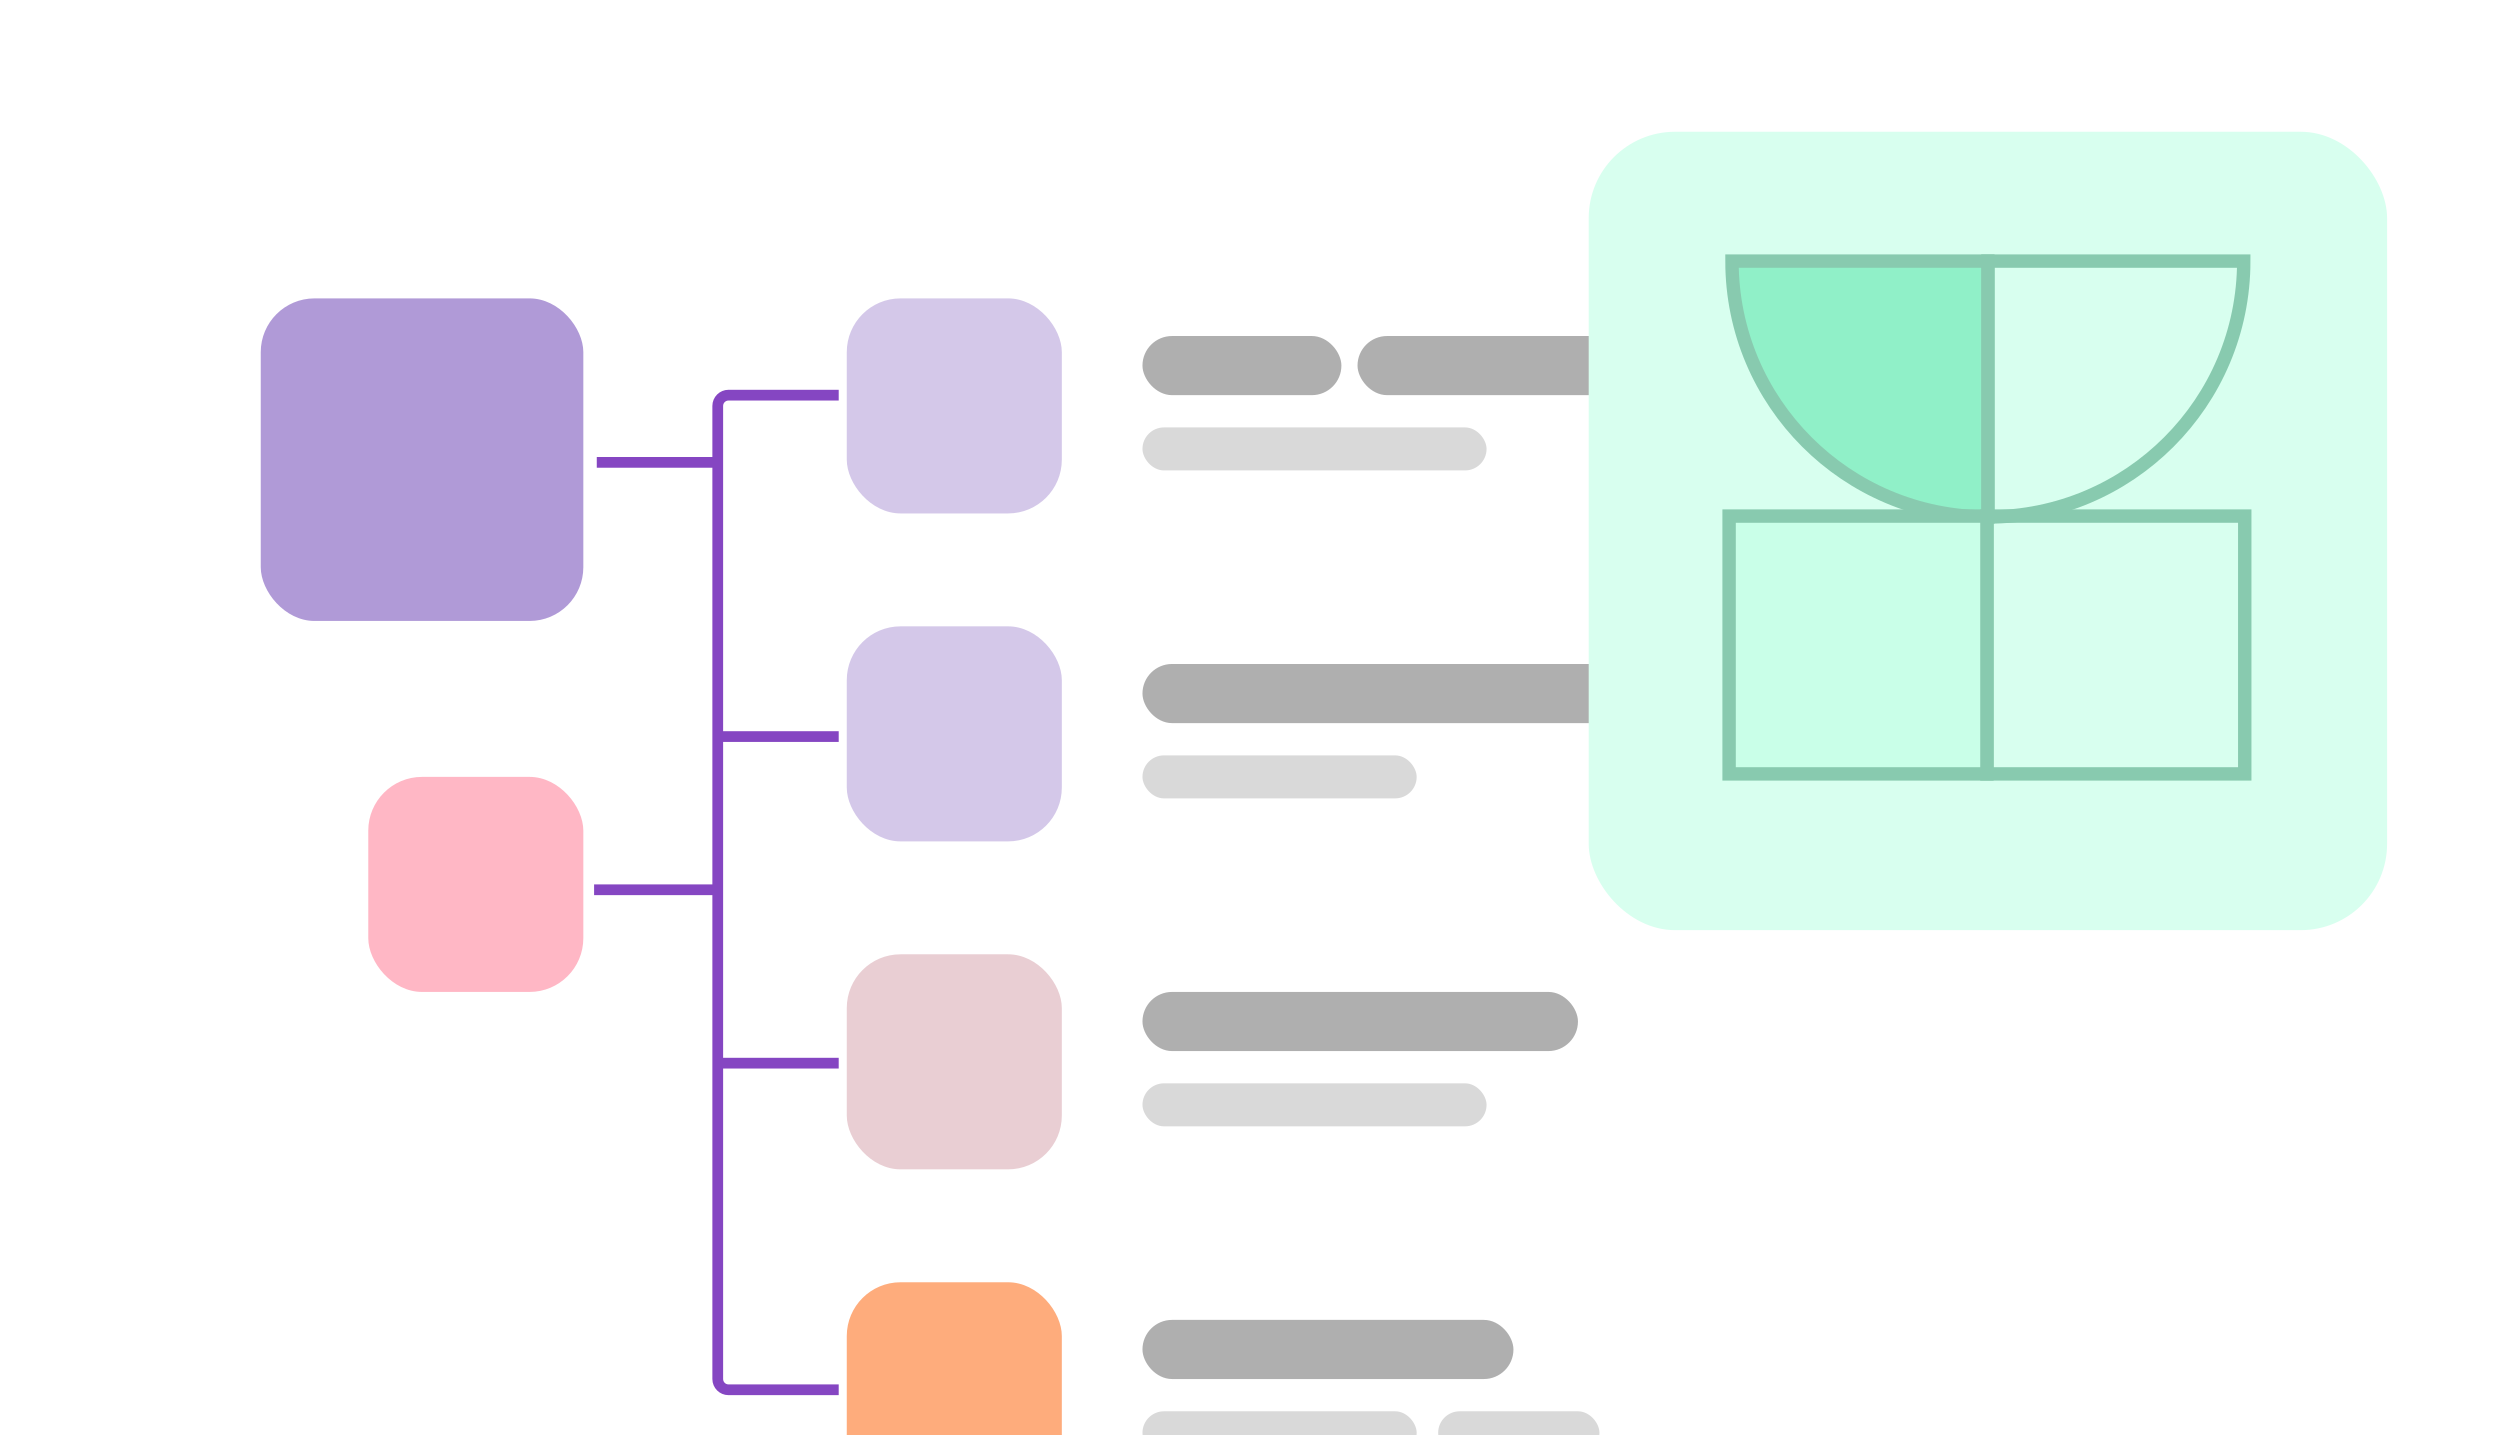 <svg width="310" height="178" viewBox="0 0 310 178" fill="none" xmlns="http://www.w3.org/2000/svg">
    <g clip-path="url(#clip0_1496_3702)">
        <path d="M19 27C19 24.791 20.791 23 23 23H217C219.209 23 221 24.791 221 27V178H19V27Z" fill="white"/>
        <rect x="32.333" y="37" width="40" height="40" rx="6.667" fill="#B09AD7"/>
        <rect x="105" y="37" width="26.667" height="26.667" rx="6.667" fill="#D4C8E9"/>
        <rect x="105" y="118.333" width="26.667" height="26.667" rx="6.667" fill="#E9CED3"/>
        <rect x="45.666" y="96.334" width="26.667" height="26.667" rx="6.667" fill="#FFB7C5"/>
        <rect x="105" y="77.666" width="26.667" height="26.667" rx="6.667" fill="#D4C8E9"/>
        <rect x="105" y="159" width="26.667" height="26.667" rx="6.667" fill="#FEAC7C"/>
        <path d="M104 49L90.333 49C89.597 49 89 49.597 89 50.333L89 57.333M89 91.333L104 91.333M89 91.333L89 131.833M89 91.333L89 57.333M89 131.833L89 171C89 171.736 89.597 172.333 90.333 172.333L104 172.333M89 131.833L104 131.833M89 57.333L74 57.333" stroke="#8546C2" stroke-width="1.333"/>
        <line x1="89" y1="110.333" x2="73.667" y2="110.333" stroke="#8546C2" stroke-width="1.333"/>
        <rect x="141.667" y="41.666" width="24.667" height="7.333" rx="3.667" fill="#AFAFAF"/>
        <rect x="168.333" y="41.666" width="34" height="7.333" rx="3.667" fill="#AFAFAF"/>
        <rect x="141.667" y="82.333" width="66" height="7.333" rx="3.667" fill="#AFAFAF"/>
        <rect x="141.667" y="123" width="54" height="7.333" rx="3.667" fill="#AFAFAF"/>
        <rect x="141.667" y="163.667" width="46" height="7.333" rx="3.667" fill="#AFAFAF"/>
        <rect x="141.667" y="53" width="42.667" height="5.333" rx="2.667" fill="#D9D9D9"/>
        <rect x="141.667" y="93.667" width="34" height="5.333" rx="2.667" fill="#D9D9D9"/>
        <rect x="141.667" y="134.333" width="42.667" height="5.333" rx="2.667" fill="#D9D9D9"/>
        <rect x="141.667" y="175" width="34" height="5.333" rx="2.667" fill="#D9D9D9"/>
        <rect x="178.333" y="175" width="20" height="5.333" rx="2.667" fill="#D9D9D9"/>
    </g>
    <g filter="url(#filter0_d_1496_3702)">
        <rect x="197" y="15" width="99" height="99" rx="10.703" fill="#D8FFEF"/>
    </g>
    <g filter="url(#filter1_d_1496_3702)">
        <rect x="202.352" y="20.352" width="88.297" height="88.297" rx="8.027" fill="#D8FFEF"/>
    </g>
    <path d="M246.498 32.379L278.225 32.379C278.225 49.901 264.02 64.106 246.498 64.106L246.498 32.379Z" stroke="#88CAAF" stroke-width="1.661"/>
    <path d="M246.492 32.378L246.492 64.106C228.969 64.106 214.765 49.901 214.765 32.378L246.492 32.378Z" fill="#90F0C8" stroke="#88CAAF" stroke-width="1.661"/>
    <rect x="246.379" y="63.994" width="31.97" height="31.97" stroke="#88CAAF" stroke-width="1.661"/>
    <rect x="214.409" y="63.994" width="31.97" height="31.97" fill="#C9FFE8" stroke="#88CAAF" stroke-width="1.661"/>
    <defs>
        <filter id="filter0_d_1496_3702" x="194.324" y="13.662" width="104.351" height="104.351" filterUnits="userSpaceOnUse" color-interpolation-filters="sRGB">
            <feFlood flood-opacity="0" result="BackgroundImageFix"/>
            <feColorMatrix in="SourceAlpha" type="matrix" values="0 0 0 0 0 0 0 0 0 0 0 0 0 0 0 0 0 0 127 0" result="hardAlpha"/>
            <feOffset dy="1.338"/>
            <feGaussianBlur stdDeviation="1.338"/>

            <feColorMatrix type="matrix" values="0 0 0 0 0 0 0 0 0 0 0 0 0 0 0 0 0 0 0.25 0"/>
            <feBlend mode="normal" in2="BackgroundImageFix" result="effect1_dropShadow_1496_3702"/>
            <feBlend mode="normal" in="SourceGraphic" in2="effect1_dropShadow_1496_3702" result="shape"/>
        </filter>
        <filter id="filter1_d_1496_3702" x="199.676" y="19.014" width="93.648" height="93.649" filterUnits="userSpaceOnUse" color-interpolation-filters="sRGB">
            <feFlood flood-opacity="0" result="BackgroundImageFix"/>
            <feColorMatrix in="SourceAlpha" type="matrix" values="0 0 0 0 0 0 0 0 0 0 0 0 0 0 0 0 0 0 127 0" result="hardAlpha"/>
            <feOffset dy="1.338"/>
            <feGaussianBlur stdDeviation="1.338"/>

            <feColorMatrix type="matrix" values="0 0 0 0 0 0 0 0 0 0 0 0 0 0 0 0 0 0 0.25 0"/>
            <feBlend mode="normal" in2="BackgroundImageFix" result="effect1_dropShadow_1496_3702"/>
            <feBlend mode="normal" in="SourceGraphic" in2="effect1_dropShadow_1496_3702" result="shape"/>
        </filter>
        <clipPath id="clip0_1496_3702">
            <path d="M19 27C19 24.791 20.791 23 23 23H217C219.209 23 221 24.791 221 27V178H19V27Z" fill="white"/>
        </clipPath>
    </defs>
</svg>
